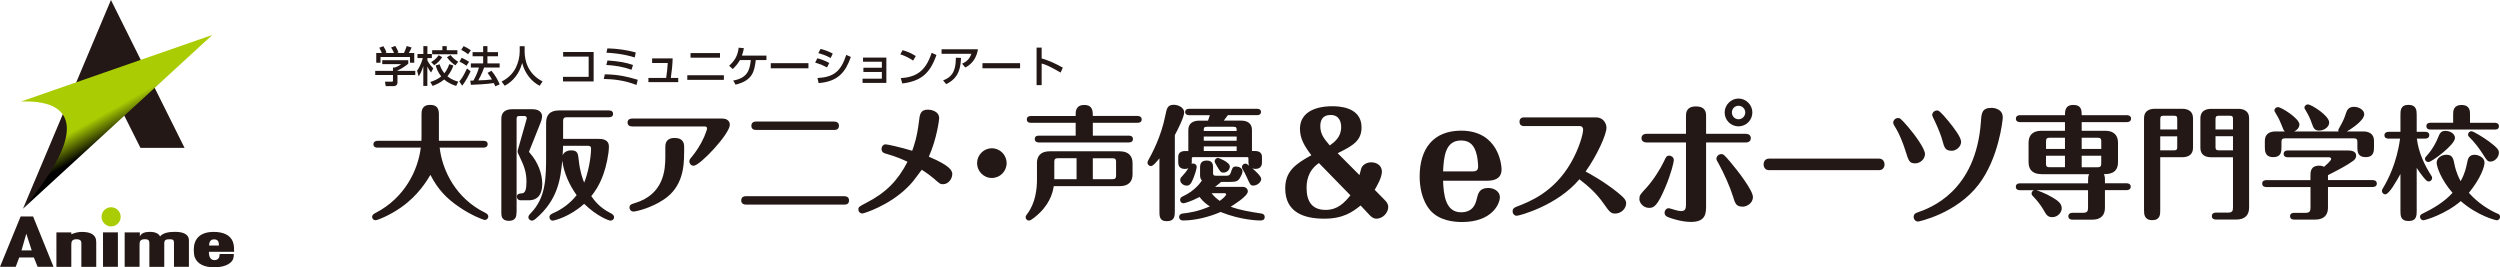 <?xml version="1.0" encoding="UTF-8"?><svg id="_レイヤー_2" xmlns="http://www.w3.org/2000/svg" xmlns:xlink="http://www.w3.org/1999/xlink" viewBox="0 0 532.23 56.91"><defs><style>.cls-1{clip-path:url(#clippath);}.cls-2{fill:none;}.cls-2,.cls-3,.cls-4,.cls-5{stroke-width:0px;}.cls-3{fill:url(#_名称未設定グラデーション_2);}.cls-4{fill:#231815;}.cls-5{fill:#aacc03;}</style><clipPath id="clippath"><path class="cls-2" d="m4.46,21.62c10.57-.43,15.11,5.34.44,22.81L45.2,7.44,4.46,21.62Z"/></clipPath><linearGradient id="_名称未設定グラデーション_2" x1="-541.48" y1="340.82" x2="-537.02" y2="340.82" gradientTransform="translate(-415.37 721.49) rotate(90) scale(1.29 -1.29)" gradientUnits="userSpaceOnUse"><stop offset="0" stop-color="#aacc03"/><stop offset=".03" stop-color="#aacc03"/><stop offset="1" stop-color="#000"/></linearGradient></defs><g id="_レイヤー_1-2"><path class="cls-4" d="m80.39,31.43c-.34,0-.89-.08-.89-.71s.57-.74.89-.74h9.33c0-.42.02-.56.02-1.26v-4.37c0-.63,0-2.02,1.84-2.02,1.39,0,1.86.71,1.86,2.02v5.63h9.49c.31,0,.89.08.89.71s-.6.74-.89.74h-9.33c.57,4.95,3.51,10.81,9.62,13.83.31.16.73.37.73.84,0,.42-.37.73-.71.73-.37,0-2.93-1.02-5.37-2.68-2.91-1.95-4.69-3.92-6.24-6.92-.76,1.26-2.59,4.37-6.24,6.92-2.46,1.74-5.08,2.74-5.45,2.74-.34,0-.71-.26-.71-.71,0-.47.36-.66.76-.87,6.08-3.13,9.01-8.99,9.59-13.89h-9.19Zm29.56,13.86c0,.53,0,1.73-1.62,1.73s-1.6-1.21-1.6-1.73v-20.04c0-1.42.97-2,2.31-2h4.35c1.88,0,2.02,1.26,2.02,1.47,0,.18-.05.71-.29,1.31l-2.38,5.97c-.06.13-.11.24-.11.31,0,.08.05.13.24.34,1.65,1.89,2.57,4.29,2.57,6.52,0,2.1-.87,3.47-2.91,3.47h-1.73c-.44,0-.76-.32-.76-.74,0-.66.55-.71,1.1-.74.68-.05.94-.87.94-2.47,0-2-.45-3.26-1.54-5.52-.29-.6-.34-.68-.34-.92,0-.21.05-.37.11-.56l1.73-6.08c.03-.11.11-.37.11-.45,0-.29-.24-.47-.55-.47h-.94c-.58,0-.68.15-.68.68v19.88Zm6.32-19.25c0-1.39.68-2.53,2.72-2.53h10.64c.31,0,.89.08.89.74s-.61.71-.89.71h-8.99c-.6,0-.76.29-.76.79v3.82h7.62c.47,0,2.13,0,2.13,1.63s-.61,4.34-1.18,5.92c-.92,2.58-2.1,4.05-2.57,4.63.62.89,1.7,2.39,4.01,3.57.42.21.84.45.84.92,0,.42-.34.73-.76.73-.34,0-2.91-.94-5.61-3.58-3.04,2.77-6.39,3.58-6.71,3.58-.39,0-.68-.37-.68-.73,0-.5.42-.68.76-.85,1.96-.84,3.69-2.15,5.03-3.84-1.54-2.18-2.7-4.68-3.06-7.36-.36,3.84-.89,8.31-5.63,12.36-.31.26-.55.42-.84.42-.37,0-.74-.34-.74-.73,0-.32.21-.53.44-.79,3.33-3.37,3.33-7.62,3.33-12.57v-6.84Zm3.61,5c-.02.87-.05,1.03-.1,2,.44-1,1.6-1.03,1.8-1.03,1.44,0,1.47.73,1.63,2.08.26,2.5.84,4,1.15,4.79.81-1.9,1.47-5.26,1.47-7.24,0-.55-.34-.6-.73-.6h-5.22Zm33.97-5.79c.94,0,1.52.55,1.52,1.31,0,1.95-6.35,8.73-7.71,8.73-.52,0-.91-.47-.91-.92,0-.34.18-.58.5-.95.84-1.02,1.83-2.42,2.65-4.26.34-.76.63-1.65.63-1.84,0-.02,0-.4-.52-.4h-15.41c-.52,0-1-.21-1-.84,0-.79.73-.84,1-.84h19.26Zm-8.21,7.29c0,3.02-.31,7.26-4.3,9.92-2.8,1.89-6.03,2.58-6.44,2.58-.68,0-.89-.55-.89-.84,0-.64.42-.74,1.1-.95,6.21-1.84,6.53-7.07,6.53-9.81v-2.2c0-1.24.65-1.87,1.99-1.87,1.7,0,2.02,1,2.02,1.87v1.31Zm34.09,9.23c.58,0,1.02.26,1.02.9,0,.89-.73.89-1.02.89h-20.91c-.54,0-1.02-.24-1.02-.89,0-.9.84-.9,1.02-.9h20.91Zm-2.14-15.89c.54,0,1.02.26,1.02.9,0,.89-.84.89-1.02.89h-16.61c-.61,0-1.02-.26-1.02-.89,0-.9.81-.9,1.02-.9h16.61Zm25.13,11.23c0,.97-.84,2.11-1.96,2.11-.61,0-.73-.13-1.99-1.24-.39-.34-1.41-1.13-2.54-1.84-1.89,2.55-2.1,2.84-3.17,3.87-3.85,3.76-9.12,5.44-9.48,5.44-.42,0-.84-.31-.84-.89,0-.5.18-.6,1.76-1.42,4.14-2.13,6.66-4.73,8.7-8.7-.89-.42-2.36-1.1-4.48-1.69-.44-.1-1.05-.29-1.05-1.02,0-.56.39-1,.87-1,.37,0,3.14.6,5.66,1.37.39-1.11,1.02-2.82,1.44-6.26.16-1.45.29-2.5,1.91-2.5.5,0,2.39.24,2.39,1.84,0,.29-.5,4.37-2.2,8.18,4.51,1.9,5,2.95,5,3.76m11.56-2.39c0,1.73-1.39,3.16-3.15,3.16s-3.14-1.45-3.14-3.16,1.39-3.16,3.14-3.16,3.15,1.42,3.15,3.16m6.45,0c0-1.37.68-2.52,2.72-2.52h14.91c1.99,0,2.73,1.13,2.73,2.52v2.37c0,1.39-.68,2.53-2.73,2.53h-14.04c-.16.89-.52,3.21-2.93,5.62-.42.42-1.84,1.71-2.33,1.71-.45,0-.73-.34-.73-.71,0-.27.05-.32.42-.82,1.65-2.24,1.99-5.15,1.99-7.13v-3.58Zm8.25-5.84v-2.74h-9.51c-.29,0-.89-.05-.89-.74,0-.63.57-.71.89-.71h9.51v-.45c0-.42,0-1.9,1.81-1.9s1.84,1.29,1.84,2.34h9.51c.29,0,.89.08.89.74s-.57.71-.89.71h-9.51v2.74h7.65c.29,0,.89.05.89.71s-.58.74-.89.74h-19.13c-.28,0-.88-.08-.88-.74s.57-.71.88-.71h7.84Zm.19,4.79h-3.98c-.58,0-.76.26-.76.73v3.74h4.74v-4.47Zm3.46,4.47h4.22c.55,0,.73-.24.73-.73v-3c0-.47-.16-.73-.73-.73h-4.22v4.47Zm14.18-4.45c-.47.58-1.31,1.66-1.81,1.66-.37,0-.73-.32-.73-.71,0-.18.05-.34.21-.61.73-1.31,2.7-4.94,3.59-9.47.31-1.53.47-2.26,1.81-2.26.87,0,2.2.53,2.2,1.64,0,1-1.54,3.99-1.99,4.81v16.04c0,1.16,0,2.29-1.68,2.29s-1.6-1.16-1.6-2.29v-11.1Zm6.32-9.18c-.29,0-.84-.08-.84-.68s.58-.68.84-.68h14.46c.26,0,.84.05.84.68s-.6.68-.84.68h-6.21c-.24.31-.63.84-.87,1.16h3.69c1.34,0,2.31.58,2.31,2v4.47h.66c.55,0,1.47.16,1.47,1.26v1c0,.5,0,1.55-1.42,1.55-.31,0-.47-.08-.65-.13.81.69,1.91,1.71,1.91,2.28,0,.64-.81,1.4-1.7,1.4-.58,0-.65-.18-1.34-1.71-.42-.97-.68-1.37-.94-1.81-.11-.18-.13-.27-.13-.39,0-.45.34-.76.73-.76.26,0,.32.05.81.45-.15-.29-.15-.6-.15-.87v-.63c0-.26-.06-.34-.32-.34h-11.4c-.31,0-.34.1-.34.34v.63c0,.29,0,.32-.03.45.13-.05.21-.05.32-.05.5,0,.76.39.76.71,0,.23-.37,1.87-1.13,3.31-.19.34-.45.68-1,.68-.71,0-1.39-.55-1.39-1.21,0-.34.1-.47.5-.89.68-.76.76-.84,1.25-1.63-.15.08-.37.18-.73.18-1.44,0-1.44-1.05-1.44-1.55v-1c0-.93.63-1.26,1.47-1.26h.68v-4.47c0-1.55,1.16-2,2.31-2h1.88c0-.05.26-.73.39-1.16h-4.43Zm11.29,15.25c.84,0,1.21.47,1.21.98,0,1.05-3.23,2.99-3.65,3.26,2.1.76,3.98,1.05,6.53,1.45.21.03.71.13.71.77,0,.71-.73.71-.92.71-.26,0-3.96,0-8.47-1.81-2.38,1.05-5.42,1.81-7.96,1.81-.81,0-.87-.61-.87-.74,0-.15.06-.66.76-.74,1.47-.18,3.19-.4,5.79-1.52-.68-.42-1.44-1-2.2-2-1.8.94-3.17,1.34-3.43,1.34-.39,0-.71-.31-.71-.71,0-.32.16-.57.47-.71,2.86-1.29,4.01-3.21,4.17-3.44-.39-.4-.39-.82-.39-1.32v-1.34c0-.55,0-1.58,1.41-1.58s1.36,1.05,1.36,1.58v1c0,.43.02.66.68.66h2.15c.65,0,.81-.27.97-.74.29-.89.37-1.23,1.08-1.23.6,0,1.39.34,1.39,1.02,0,.42-.32,1-.42,1.18-.45.87-.84,1.08-2.1,1.08h-2.04c-.29.26-.6.53-1.28,1.05h5.77Zm-7.49-12.78c-.68,0-.68.24-.68.9h7c0-.66,0-.9-.68-.9h-5.63Zm6.32,2.08h-7v.9h7v-.9Zm-7,3.08h7v-.98h-7v.98Zm1.67,8.99c.47.66,1.08,1.16,1.73,1.63.71-.5,1.36-1.13,1.36-1.37,0-.27-.28-.27-.42-.27h-2.68Zm1.39-7.52c.1,0,2.49.9,2.49,1.82,0,.68-.6,1.31-1.34,1.31-.57,0-.68-.16-1.34-1.26-.5-.87-.55-.95-.55-1.14,0-.42.34-.73.73-.73m35.5,9c.29.29.72.75.72,1.45,0,1.25-1.18,2.49-2.51,2.49-.69,0-1.12-.44-1.41-.72l-1.96-2.09c-1.67,1.33-3.61,2.81-7.77,2.81s-8.28-1.28-8.28-6.43c0-3.65,2.16-5.22,5.57-7.08-1.42-1.85-2.43-3.51-2.43-5.59,0-4.81,5.84-4.84,6.85-4.84,1.09,0,6.26,0,6.26,4.49,0,2.84-1.82,3.91-5.08,5.51l4.64,4.66c.09-.32.35-1.45.47-1.65.35-.61,1.1-1.07,2.05-1.07,1.16,0,2.25.69,2.25,1.97s-1.04,3.04-1.53,3.88l2.16,2.2Zm-14.03-7.91c-2.51,1.71-2.63,4.18-2.63,5.34,0,2.81,1.16,4.64,4.04,4.64,2.57,0,3.96-1.48,5.29-3.1l-6.7-6.87Zm4.73-7.65c0-.95-.31-2.58-2.25-2.58-1.79,0-2.19,1.22-2.19,2.38,0,1.65.75,2.64,2.02,4.11,1.04-.76,2.42-1.8,2.42-3.91m21.7,11.42c.1,2.84.44,6.72,3.83,6.72,2.63,0,3.13-1.97,3.33-2.84.3-1.2.57-2.34,2.46-2.34,1.3,0,2.47.8,2.47,1.94,0,1.47-1.7,5.31-8.06,5.31-1.8,0-4.82-.31-6.72-2.44-1.96-2.24-2.3-5.41-2.3-7.25,0-6.05,3.03-9.76,8.82-9.76,7.98,0,8.62,7.31,8.62,8.25,0,2.34-2.2,2.41-3.17,2.41h-9.28Zm6.43-2c.7,0,1.03-.34,1.03-1,0-.63-.13-1.8-.27-2.4-.47-2.08-1.44-3.17-3.36-3.17-3.36,0-3.69,3.44-3.83,6.58h6.43Zm10.94-9.63c-.32,0-1.1,0-1.1-.93s.78-.93,1.1-.93h15.19c1.47,0,2.22,1.22,2.22,2.2,0,1.51-2.05,5.97-4.44,9.33,1.04.55,3.92,2.14,6.75,4.4,1.56,1.25,1.88,1.74,1.88,2.35,0,1.16-1.07,2.2-2.34,2.2-.95,0-1.24-.41-2.48-2.17-1.41-2-3.09-3.59-5.14-5.13-4.62,5.56-12.76,7.77-13.34,7.77-.46,0-.87-.4-.87-.95,0-.67.52-.84.78-.96,2.8-1.07,8-3.05,11.66-9.42,1.76-3.07,2.57-6.11,2.57-7.02,0-.37-.2-.75-.75-.75h-11.69Zm25.89,13.15c1.56-1.71,3.06-4.17,3.72-5.56.49-1.07.61-1.3,1.18-1.3.4,0,.96.32.96.95,0,.41-.55,2.84-1.85,5.88-1.67,3.94-2.43,4.29-3.4,4.29-1.33,0-2.08-1.16-2.08-1.85,0-.81.12-.96,1.47-2.41m12.73,3.71c0,1.62,0,3.54-3.21,3.54-2.13,0-4.44-.84-4.74-.96-.25-.09-.89-.32-.89-1.01,0-.35.26-.95.89-.95.18,0,1.04.29,1.27.35.58.18,1.07.26,1.36.26.92,0,1.04-.54,1.04-1.44v-13.16h-8.34c-.58,0-1.13-.26-1.13-.92,0-.15,0-.93,1.13-.93h8.34v-3.8c0-.55,0-2.03,2.11-2.03s2.17,1.36,2.17,2.03v3.8h8.4c1.12,0,1.12.78,1.12.93,0,.84-.78.92-1.12.92h-8.4v13.39Zm5.72-1.91c-.58-1.91-1.93-4.93-2.97-6.81-.49-.87-.55-.96-.55-1.19,0-.55.52-.99,1.04-.99.37,0,.52,0,1.93,1.69,1.53,1.8,4.8,6.02,4.8,7.44s-1.42,2.06-2.14,2.06c-1.44,0-1.64-.64-2.11-2.2m4.13-17.86c0,1.59-1.27,2.96-2.95,2.96s-2.95-1.36-2.95-2.96,1.36-2.96,2.95-2.96,2.95,1.34,2.95,2.96m-4.36,0c0,.76.58,1.45,1.41,1.45s1.44-.69,1.44-1.45-.64-1.42-1.44-1.42-1.41.64-1.41,1.42m31.32,9.83c1.01,0,1.18.92,1.18,1.22,0,.72-.43,1.24-1.18,1.24h-23.39c-1.01,0-1.18-.86-1.18-1.22,0-.23.09-1.24,1.18-1.24h23.39Zm5.54-1.95c-.38-1.22-1.24-3.36-1.82-4.29-.63-1.04-.69-1.13-.69-1.42,0-.49.44-.98,1.01-.98.41,0,.52,0,2.17,1.91,1.3,1.51,3.58,4.58,3.58,5.74,0,1.1-1.01,2-2.08,2-1.24-.03-1.36-.35-2.17-2.96m20.81-6.84c0,.67-.89,8.78-5.14,14.31-4.76,6.23-12.79,7.88-12.88,7.88-.58,0-.95-.49-.95-.99,0-.67.5-.84.84-.96,2.54-.89,12.44-4.34,13.48-19.36.11-1.76.2-2.9,2.3-2.9.32,0,2.34.15,2.34,2m-12.85,4.93c-.23-.9-.87-2.55-1.58-4.03-.49-1.04-.58-1.18-.58-1.39,0-.52.49-.95,1.04-.95.31,0,.61.09,2.48,2.35,1.04,1.28,2.63,3.34,2.63,4.32,0,1.1-1.13,1.91-1.94,1.91-1.47,0-1.61-.64-2.05-2.2m21.07,7.17c-1.99,0-2.72-1.1-2.72-2.52v-4.18c0-1.37.68-2.53,2.72-2.53h5.03v-1.84h-9.56c-.34,0-.89-.11-.89-.74s.58-.74.89-.74h9.56c0-.81,0-2.18,1.78-2.18s1.78,1.24,1.78,2.18h9.62c.31,0,.89.11.89.74s-.6.74-.89.74h-9.62v1.84h5.01c1.99,0,2.72,1.11,2.72,2.53v4.18c0,2.52-2.15,2.52-3.02,2.52.24.37.24.84.24,1.45v.5h4.61c.34,0,.88.1.88.73s-.6.73-.88.73h-4.61v3.76c0,1.4-.68,2.53-2.73,2.53h-4.17c-.34,0-.89-.1-.89-.73s.6-.74.89-.74h2.28c.84,0,1.02-.37,1.02-1.02v-3.79h-11c.5.16,1.94.66,3.41,1.53,1.2.71,1.99,1.32,1.99,2.32,0,.82-.78,1.89-2.02,1.89-.99,0-1.28-.53-1.86-1.55-.65-1.14-1.49-2.13-2.2-2.87-.16-.16-.34-.32-.34-.63,0-.26.16-.53.5-.69h-2.96c-.34,0-.89-.08-.89-.73s.58-.73.89-.73h14.49v-.53c0-.58,0-1.05.24-1.42h-10.2Zm.99-5.36h4.04v-2.39h-3.27c-.63,0-.76.26-.76.76v1.63Zm4.04,3.89v-2.45h-4.04v1.69c0,.47.08.76.76.76h3.27Zm3.56-6.28v2.39h4.17v-1.63c0-.5-.16-.76-.76-.76h-3.4Zm4.17,3.84h-4.17v2.45h3.4c.6,0,.76-.26.76-.76v-1.69Zm12.55,11.6c0,.87,0,2.11-1.7,2.11s-1.75-1.29-1.75-2.11v-19.6c0-1.55,1.13-2,2.3-2h5.82c1.33,0,2.31.58,2.31,2v6.31c0,1.55-1.13,2-2.31,2h-4.67v11.28Zm3.62-17.2v-2.24c0-.5-.13-.68-.68-.68h-2.25c-.58,0-.68.23-.68.68v2.24h3.62Zm-3.62,1.45v3h2.94c.6,0,.68-.26.68-.68v-2.31h-3.62Zm10.85,4.47c-1.34,0-2.3-.58-2.3-2v-6.31c0-1.55,1.15-2,2.3-2h5.76c1.34,0,2.31.58,2.31,2v19.04c0,1.37-.68,2.53-2.72,2.53h-4.33c-.34,0-.88-.1-.88-.74s.57-.74.88-.74h2.6c.84,0,1.02-.37,1.02-1.02v-10.76h-4.64Zm4.64-5.92v-2.24c0-.5-.13-.68-.68-.68h-2.33c-.58,0-.71.23-.71.68v2.24h3.72Zm-3.72,1.45v2.31c0,.47.13.68.71.68h3.01v-3h-3.72Zm10.83,10.81c-.34,0-.89-.11-.89-.73,0-.67.58-.74.89-.74h9.38v-.84c0-.89,0-2.24,1.86-2.24.55,0,.84.13,1.05.24.45-.4,1.5-1.32,1.5-1.66,0-.02,0-.37-.47-.37h-8.75c-.31,0-.89-.08-.89-.71,0-.69.61-.74.89-.74h12.68c.81,0,1.86.11,1.86,1.13,0,.5-.31.82-.57,1.03-1.39,1.02-2.83,1.76-5.43,3.1v1.05h9.51c.32,0,.89.1.89.74s-.6.73-.89.73h-9.51v4.42c0,1.39-.71,2.52-2.73,2.52h-4.45c-.31,0-.89-.07-.89-.73s.61-.71.89-.71h2.44c.84,0,1.02-.4,1.02-1.05v-4.44h-9.38Zm15.35-11.84c-.03-.08-.05-.16-.05-.27,0-.1.05-.2.47-.94.63-1.11.87-1.74,1.21-2.77.16-.44.44-1.26,1.65-1.26,1.1,0,2.2.68,2.2,1.58,0,1.53-3.54,3.57-3.69,3.66h3.46c1.34,0,2.31.58,2.31,2v1.29c0,.84,0,2.18-1.76,2.18s-1.78-1.21-1.78-2.18v-1.05c0-.5-.13-.77-.76-.77h-14.64c-.61,0-.76.27-.76.77v1.05c0,.92,0,2.18-1.76,2.18s-1.78-1.32-1.78-2.18v-1.29c0-1.55,1.13-2,2.3-2h1.97c-.26-.18-.31-.34-.79-1.55-.23-.58-.5-1.21-.97-1.97-.42-.71-.47-.79-.47-.95,0-.39.37-.71.76-.71.68,0,4.56,2.39,4.56,3.71,0,.08,0,.94-1.1,1.47h9.43Zm-4.11-.18c-1.02,0-1.23-.6-1.54-1.47-.37-1.06-.71-1.77-1.13-2.48-.42-.71-.47-.76-.47-.92,0-.4.37-.71.76-.71.63,0,4.51,2.34,4.51,3.87,0,.97-1.13,1.71-2.12,1.71m22.53.26c.29,0,.9.05.9.71s-.63.74-.9.74h-1.75c.41,3.08,1.57,5.5,3.11,7.94.11.16.14.26.14.42,0,.45-.34.76-.71.76-.13,0-.28-.05-.37-.1-.24-.13-1.15-1.18-2.2-2.79v9.15c0,.95,0,2.16-1.73,2.16s-1.73-1.18-1.73-2.16v-7.86c-.79,1.44-2.41,4.34-3.22,4.34-.42,0-.73-.34-.73-.74,0-.21.07-.31.21-.55,1.02-1.68,2.93-5.26,3.66-10.57h-2.44c-.31,0-.89-.08-.89-.71s.6-.74.89-.74h2.52v-3.58c0-.92,0-2.16,1.7-2.16s1.76,1.18,1.76,2.16v3.58h1.78Zm9.02,6.31c.08-.45.29-1.42,1.51-1.42.79,0,2.13.53,2.13,1.66,0,.87-.81,3.36-3.33,6.44,1.94,2.18,4.24,3.63,6.18,4.47.18.08.47.24.47.63,0,.37-.29.74-.71.74-.21,0-4.01-.9-7.67-4.08-3.17,2.76-7.55,4.08-7.96,4.08s-.71-.37-.71-.74c0-.24.11-.45.37-.58,2.41-1.18,4.74-2.52,6.55-4.52-2.41-2.76-3.38-5.52-3.38-6.42,0-1.03,1.07-1.69,2.07-1.69,1.31,0,1.47.76,1.76,2.21.02.13.34,1.73,1.28,3.42.94-1.73,1.15-2.81,1.44-4.21m-9.04-.55c0-.24.1-.34.34-.61,1.44-1.6,2.15-3.18,2.41-3.84.39-.95.61-1.5,1.62-1.5.91,0,2.02.55,2.02,1.52,0,1.42-4.93,5.12-5.66,5.12-.42,0-.73-.34-.73-.71m6-7.65v-1.84c0-.58,0-1.95,1.81-1.95s1.78,1.4,1.78,1.95v1.84h5.27c.26,0,.89.05.89.73s-.61.71-.89.71h-13.67c-.29,0-.89-.05-.89-.74,0-.63.58-.71.89-.71h4.82Zm7.99,8.26c-.65,0-.76-.16-1.7-1.65-.87-1.37-1.88-2.61-2.86-3.58-.13-.13-.26-.24-.26-.5,0-.4.32-.74.73-.74.37,0,2.47,1.26,3.69,2.15,1.97,1.45,2.15,1.92,2.15,2.42,0,.95-.87,1.89-1.76,1.89"/><path class="cls-4" d="m86.92,12.81v.75c-.51.46-1.59,1.16-2.3,1.45v.08h3.79v.88h-3.79v1.62c0,.64-.63.75-.73.75h-1.77l-.17-.96h1.46c.25,0,.25-.12.25-.29v-1.13h-3.78v-.88h3.78v-.71h.4c.33-.1.93-.36,1.33-.71h-4.01v-.85h5.55Zm-5.64-1.54c-.19-.49-.42-.89-.54-1.11l.87-.33c.24.34.52.88.67,1.36l-.21.07v.02h1.81c-.23-.52-.4-.83-.62-1.16l.89-.35c.19.29.55.96.69,1.41l-.3.08v.02h1.46c.1-.21.25-.48.6-1.48l1.03.31c-.21.48-.32.72-.59,1.17h1.15v2.08h-.91v-1.22h-6.27v1.22h-.91v-2.08h1.17Z"/><path class="cls-4" d="m88.81,15.04c.76-1.09,1.11-2.31,1.2-2.68h-1.13v-.87h1.25v-1.67h.86v1.67h.95v.87h-.95v.52c.4.78.94,1.35,1.25,1.68l-.47.88c-.41-.51-.52-.73-.77-1.24h-.02v4.09h-.86v-4.17h-.02c-.34,1.14-.71,1.74-.97,2.15l-.34-1.23Zm7.71-1.08c-.16.44-.48,1.32-1.27,2.28.86.71,1.72.98,2.31,1.15l-.45.9c-.53-.17-1.56-.51-2.55-1.37-.82.7-1.7,1.08-2.47,1.37l-.48-.84c.61-.2,1.5-.51,2.32-1.18-.74-.91-1.02-1.79-1.18-2.33l.84-.25c.12.35.35,1.12,1.01,1.91.47-.59.78-1.18,1.04-1.94l.87.29Zm-2.38-1.79c-.42.66-1.02,1.28-1.7,1.72l-.65-.67c.98-.56,1.36-1.12,1.59-1.46l.76.4Zm.05-2.35h.92v.87h2.26v.86h-5.37v-.86h2.18v-.87Zm1.72,1.91c.56.67.98,1.01,1.64,1.42l-.6.76c-.51-.34-1.1-.74-1.8-1.73l.76-.45Z"/><path class="cls-4" d="m100.19,15.16c-.32.74-1.06,2.17-1.79,3.09l-.62-.92c.41-.47.79-.95,1.64-2.75l.76.58Zm-1.9-2.86c.71.33,1.12.57,1.58.86l-.57.84c-.5-.38-1-.66-1.47-.88l.46-.82Zm.42-2.48c.37.16,1.21.63,1.53.88l-.59.85c-.43-.34-.54-.41-1.46-.95l.51-.78Zm4.36,4.54c-.42,1.27-1.13,2.55-1.25,2.75,1.23-.04,1.78-.06,2.91-.19-.2-.35-.4-.7-.93-1.4l.82-.46c.83.95,1.43,2.11,1.76,2.89l-.93.43c-.11-.27-.21-.46-.33-.7-1.29.22-3.95.35-4.87.38l-.13-.89c.13,0,.61-.02.67-.02.6-1.1.92-1.83,1.17-2.78h-1.72v-.87h2.62v-1.52h-2.25v-.88h2.25v-1.28h.91v1.28h2.25v.88h-2.25v1.52h2.6v.87h-3.3Z"/><path class="cls-4" d="m110.64,9.83h1.05v1.11c0,1.82.59,4.73,3.82,6.4l-.62.92c-1.66-.84-3.11-2.53-3.72-4.82h-.02c-.55,2.17-1.91,3.88-3.7,4.82l-.67-.9c1.32-.65,2.42-1.67,3.06-3.01.49-1,.8-2.26.8-3.37v-1.15Z"/><polygon class="cls-4" points="126.38 11.07 126.38 17.34 119.86 17.34 119.86 16.36 125.32 16.36 125.32 12.05 119.89 12.05 119.89 11.07 126.38 11.07"/><path class="cls-4" d="m135.51,18.09c-2.65-1.02-4.95-1.24-6.97-1.28l.22-.99c2.82.04,4.8.49,7.01,1.16l-.26,1.11Zm-1.07-3.24c-1.94-.68-3.51-.9-5.36-1.02l.25-.96c2.54.19,3.86.43,5.43.96l-.32,1.02Zm.7-2.62c-.85-.25-2.76-.84-6.04-1.01l.21-.92c2.04.05,4.07.32,6.04.87l-.21,1.05Z"/><path class="cls-4" d="m143.2,12.42c-.02,1.4-.19,2.78-.39,4.17h1.58v.89h-6.35v-.89h3.78c.13-.72.29-2.2.34-3.18h-3.33v-.98h4.37Z"/><path class="cls-4" d="m154.11,17h-7.79v-.98h7.79v.98Zm-.83-4.72h-6.27v-.98h6.27v.98Z"/><path class="cls-4" d="m163.17,11.84v.95h-2.27c-.3,2.38-.64,4.35-4.31,5.23l-.49-.87c2.93-.53,3.53-2.12,3.74-4.36h-2.31c-.55.96-1.12,1.51-1.54,1.91l-.76-.7c1.13-1.04,1.81-2.04,2.03-3.85l1.11.11c-.11.56-.21,1-.42,1.58h5.21Z"/><rect class="cls-4" x="164.09" y="13.45" width="8.02" height="1.09"/><path class="cls-4" d="m176.07,14.35c-1.18-.59-1.21-.61-2.53-1.03l.47-.91c.53.12,1.6.46,2.53,1l-.47.95Zm-2.04,2.26c3.39-.18,4.97-1.34,6.13-4.92l.98.43c-1.09,3.07-2.57,5.23-6.86,5.57l-.25-1.09Zm2.8-4.27c-.98-.56-2.09-.89-2.62-1.04l.48-.89c.5.13,1.55.42,2.6,1l-.45.94Z"/><polygon class="cls-4" points="188.7 12.26 188.7 17.65 183.63 17.65 183.63 16.75 187.74 16.75 187.74 15.32 183.81 15.32 183.81 14.42 187.74 14.42 187.74 13.14 183.73 13.14 183.73 12.26 188.7 12.26"/><path class="cls-4" d="m194.39,12.9c-.68-.5-1.79-1.05-2.72-1.33l.49-.89c.8.23,1.59.49,2.8,1.25l-.56.97Zm-2.63,3.74c3.14-.23,5.26-1.31,6.58-5.4l1.02.46c-1.36,3.96-3.33,5.58-7.27,6.07l-.33-1.14Z"/><path class="cls-4" d="m208.19,10.49c-.07.45-.24,1.49-1.02,2.51-.62.81-1.26,1.16-1.67,1.37l-.68-.81c.62-.28,1.51-.75,1.98-2.11h-6.35v-.96h7.74Zm-7.4,6.62c1.43-.56,2.7-1.4,2.71-4.82l1.1.03c-.11,3.49-1.45,4.76-3.17,5.59l-.65-.79Z"/><rect class="cls-4" x="209.16" y="13.45" width="8.01" height="1.09"/><path class="cls-4" d="m221.76,10.12v2.32c1.58.45,3.09,1.15,4.51,1.97l-.48,1.04c-.35-.2-.93-.56-1.89-1.05-1.28-.66-1.82-.79-2.14-.88v4.6h-1.08v-7.99h1.08Z"/><polygon class="cls-4" points="29.9 31.48 39.29 31.48 23.62 0 4.9 44.42 25.04 21.78 29.9 31.48"/><g class="cls-1"><rect class="cls-3" x="-2.01" y="-.2" width="53.68" height="52.26" transform="translate(-9.56 15.61) rotate(-29.54)"/></g><path class="cls-4" d="m8.01,56.8l-.8-1.99h-3.12l-.74,1.99H0l4.39-10.71h2.66l4.34,10.71h-3.38Zm-2.41-7.05l-1.02,3.56h2.17l-1.15-3.56Z"/><path class="cls-4" d="m17.32,56.8v-5.05c0-.54-.32-.82-1.01-.82-1.02,0-1.13.5-1.13,1.22v4.66h-3.17v-7.33h3.17v.4c.69-.3,1.44-.51,2.21-.51,1.89,0,3.1.56,3.1,2.19v5.25h-3.18Z"/><rect class="cls-4" x="21.93" y="49.47" width="3.17" height="7.33"/><path class="cls-4" d="m37.04,56.8v-5.05c0-.59-.12-.82-.92-.82-.87,0-1.15.19-1.15.92v4.96h-3.17v-4.88c0-.64-.05-1-.96-1-1.13,0-1.13.58-1.13,1.32v4.55h-3.17v-7.33h3.23v.86c.34-.79,1.26-.97,2.2-.97.84,0,1.82.28,2.1.97.71-.83,2.03-.97,3.21-.97,1.53,0,2.94.4,2.94,1.82v5.62h-3.18Z"/><path class="cls-4" d="m44.47,53.61c0,.62.1,1.77,1.18,1.77.94,0,1.11-.71,1.11-1.31h3.02c0,.33-.02.69-.13,1.01-.51,1.37-2.44,1.83-4.05,1.83-1.97,0-3.62-.63-4.18-2.24-.12-.35-.17-1.13-.17-1.5,0-2.25,1.26-3.8,4.25-3.8,1.9,0,3.52.58,4.09,2.14.24.65.25,1.42.25,2.1h-5.36Zm1.08-2.65c-.89,0-1.03.78-1.03,1.32h2.08c0-.63-.04-1.32-1.05-1.32"/><path class="cls-5" d="m25.69,46.16c0,1.13-.91,2.04-2.03,2.04s-2.04-.91-2.04-2.04.91-2.04,2.04-2.04,2.03.91,2.03,2.04"/></g></svg>